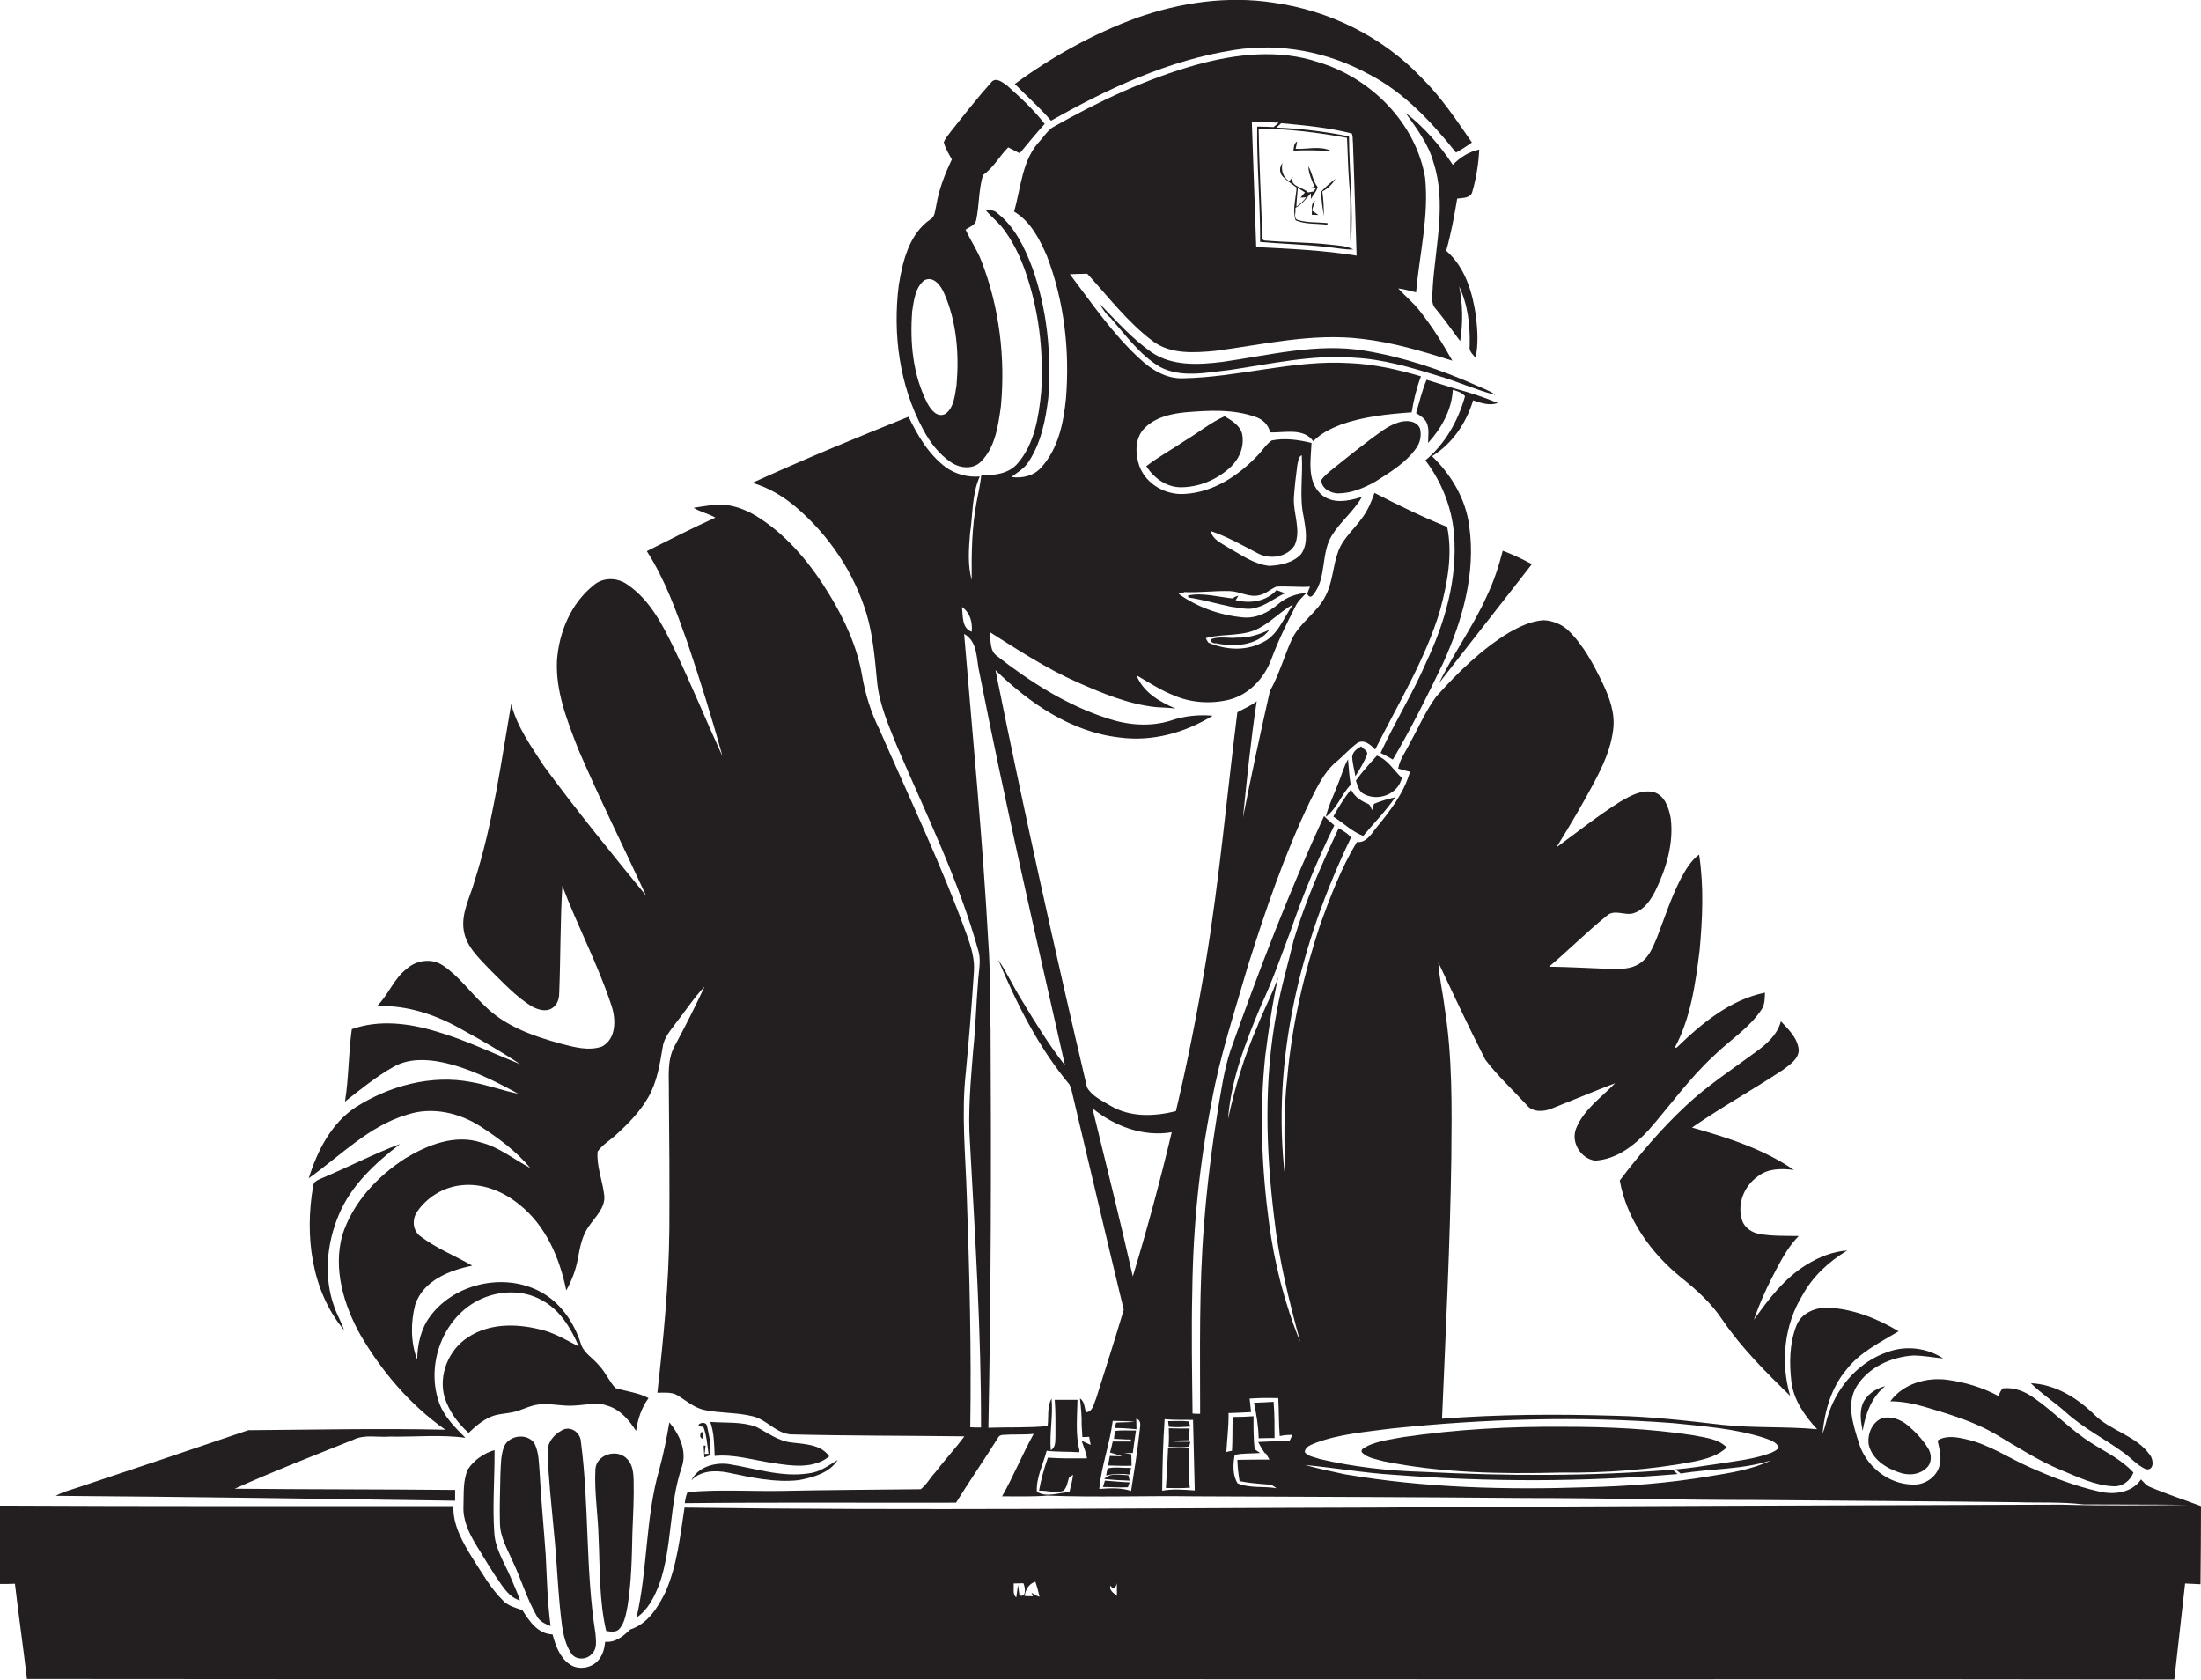 <?xml version="1.0" encoding="utf-8"?>
<!-- Generator: Adobe Illustrator 19.2.0, SVG Export Plug-In . SVG Version: 6.00 Build 0)  -->
<svg version="1.1" id="Layer_1" xmlns="http://www.w3.org/2000/svg" xmlns:xlink="http://www.w3.org/1999/xlink" x="0px" y="0px"
	 viewBox="0 0 899 686" style="enable-background:new 0 0 899 686;" xml:space="preserve">
<style type="text/css">
	.st0{fill:#231F20;}
</style>
<g>
	<path class="st0" d="M429.3,49.3c23.3-13.2,48.2-24.8,74.9-28.9c18.7-3,38.3,0.8,54.9,9.9c14.4,7.4,25.6,19.5,35.6,32
		c2.2-1.2,4.4-2.6,6.5-4.1c-6.3-9.2-12.6-18.6-20.6-26.5C564.7,15,543,4.3,520.2,1.1c-18.8-2.9-38.1-0.1-55.9,6.2
		c-17.8,6.5-34.5,15.8-49.8,27C419.4,39.3,424.7,43.9,429.3,49.3z"/>
	<path class="st0" d="M899,615.1c-6.9-2.6-14-4.9-20.8-7.8c-1.6-0.6-2.6-2-3.7-3.1c-3.8,5.6-11.2,6.4-17.3,4.9
		c-9.7-2.2-19-5.8-28-9.8c-8.7-3.8-16.7-9.4-26.1-11.5c-3.9-0.9-8.2-1.7-11.7,0.5c0.7,3.2,1.7,6.5,0.9,9.8c-1,5-6.1,8.5-11,8.2
		c-10.1-0.1-19.3-7.6-22.1-17.2c-2.3-7.3-5.2-16-0.8-23c4.9-7.8,14.1-11.9,23-12.5c4.1,0,8.2,0.8,12.3,1.2
		c-6.5-4.3-15.1-5.4-22.5-2.7c-11.5,3.8-20.3,13.6-24.2,24.9c-1,2.8-1.4,5.8-2.6,8.5c0.9-9.2,3.5-18.6,9.6-25.9
		c5.5-7.3,13.9-11.3,21.5-15.9c-8.5-5.1-18.2-9-28.2-9.6c-5.4-0.4-11.6,2-13.6,7.4c-2.8,7.2-2.9,15.2-2,22.8
		c0.9,7.5,5.5,14,10.5,19.4c-12.9-1.2-25.9-0.4-38.7-1.8c-14.7-1.7-29.3-3.4-44.1-3.7c-23.5-0.7-47-0.6-70.4,1.2
		c1.5-35.5,3.3-71,3.8-106.5c0.2-20.6,0.5-41.4-2.8-61.8c-0.7-6-2.2-12-2.5-18c6.3,13.3,12.5,26.6,19.2,39.7
		c5,6.6,11.2,12.3,16.8,18.4c2.5,3.2,7,2.9,10.4,1.5c8.6-3.4,17.1-7,25.8-10.3c-5.6,5.8-12.8,10.7-15.9,18.4
		c-2.3,5.6,1.8,12.4,7.7,13.2c8.9-0.5,16.2-6.3,22-12.6c8.8-10.1,16.7-21.2,26.6-30.3c6.4-6.3,14.4-11.2,19.4-18.8
		c1.4-2,1.3-4.6,1.4-6.9c-14.2,2.9-25.8,12.5-36,22.4c-0.2,0-0.7,0.2-0.9,0.2c6.6-12.2,8.5-26.2,10.2-39.8c1.2-13,1.8-26.2-0.2-39.2
		c-3.5,2.6-5.6,6.4-7.6,10.1c-4,7.8-6.6,16.1-9.8,24.3c-1.6,3.8-3.3,7.8-6.9,10.1c-3.6,2.4-8.1,2.3-12.2,2.2
		c-8.3-0.3-16.5-0.8-24.8-0.9c8-6.7,15.4-14.2,23.6-20.8c3.2-2.9,7.5,0.2,11.1-1.1c4.2-1.4,6.8-5.3,8.7-9c4.5-9.2,7.6-19.5,6.3-29.8
		c-0.8-4.2-2.4-9.3-7-10.6c-4.9-1.1-9.5,1.5-13.6,3.9c-9.1,5.7-17.5,12.4-26.1,18.7c5.4-8.7,10.6-17.5,15.4-26.5
		c3.6-6.8,6.9-13.9,7.8-21.6c0.9-6.6-1.5-13.1-4.3-19c-3.7-7.6-7.7-15.3-13.8-21.3c-2.7-2.7-6.5-4.2-10.3-4.4
		c-5,0.3-9.6,2.5-13.9,4.9c-11.4,6.9-21,16.3-29.9,26.2c-4.4,5.9-7.3,12.8-10.9,19.2c-1.6,3.4-4.1,6.5-4.7,10.3
		c1.6,0.5,3.2,0.9,4.8,1.3c-2.5,8.9-8.3,16.2-14.1,23.3c-1.9,2.5-4,5.8-7.6,5.4c-6.4,10.6-10.8,22.2-15,33.8
		c-6.7,20.2-11.5,41-13.4,62.2c-1.6,13.6-1.2,27.4-0.9,41.1c-5.7-47.7,6.2-96,26.9-138.9c-1.2-1.8-3.3-2.7-5-3.9
		c-7,14.9-13.7,30-18.4,45.8c-2.3,9.7-5.2,19.3-6.9,29.1c-5.3,27.6-4.5,56-1.1,83.9c1.9,17.3,6.1,34.3,10.7,51.1
		c-6.4-15.6-10.6-32.2-12.8-48.9c-3-22.5-3.9-45.4-1.5-68c1.4-10.8,2.9-21.6,5.3-32.2c-2.4,7-6,13.5-8.6,20.3
		c-5.3,12.1-9.1,24.8-11.9,37.7c1.2-16.1,7.2-31.4,13.4-46.2c4.7-10,8.3-20.5,12.2-30.8c5-14.6,11-29,17.8-42.9
		c-1.4-1.3-2.9-2.5-4.2-3.8c-14.4,31.2-26.7,63.3-38.2,95.7c-2.6,7.8-3.7,15.9-5.1,23.9c-2.5,15.6-4.5,31.3-5.7,47.1
		c-2.1,25.8-1.6,51.6-1.6,77.4c-0.8,0-2.4,0-3.1-0.1c-0.2-16.8-0.5-33.5-0.1-50.3c0.3-25.8,2.9-51.7,7.9-77
		c3.4-18.9,9.5-37.1,14.8-55.5c7.2-22.8,14.9-45.4,25.2-66.9c2.9-5.8,5.7-12,10.7-16.3c3.1-2.5,5.7-5.6,9-8c2.8-1.4,5.3,1,7.1,2.8
		c9.4-18.8,20.6-36.9,26.6-57.2c2.9-10.9,5.1-22.5,2.8-33.7c-10.2-4.1-20-8.9-29.7-13.9c-1.2,3.5-2.6,6.9-4.8,9.9
		c-3.2,4.7-8,8.5-10,14c-2.2,5.9-2.2,12.4-5.1,18c-3.3,6.9-10.5,10.9-13.8,17.8c-3.2,7-5.2,14.5-9,21.2c-3.9,17.2-7.6,34.4-11,51.7
		c1.6-15.8,3.2-31.7,5.6-47.5c-2.4,1.9-5.2,3-7.9,4.5c-4.3,34-7.3,68.1-12.9,102c-3.4,20.4-7.4,40.7-12.2,60.9
		c-8.8,2.2-18.6,2.6-26.7-2.2c-3.4-2.1-7.5-3.8-9.6-7.5c-13.3-56.6-25.9-113.4-37.4-170.4c13.9,13.5,31,25.3,50.7,27.5
		c13.2,1.8,26.7-1.9,38-8.9c-5.8-0.5-11.6,0.1-17.1,2c-8.3,2.6-17.3,1.9-25.5-0.8c-16.7-5.3-31.8-14.9-45.5-25.6
		c-3.1-2.2-2.4-6.5-3-9.8c11.7,7.4,23.3,15,36,20.6c10.2,4.5,20.7,8.9,31.9,10.1c2.7,0.2,5.4,0.2,8.1,0.6c-6.6-2.8-13.2-6.6-16-13.6
		c4.9,2.8,9.7,6,15,8.1c7.2,3.2,15.5,3.7,23.1,1.8c7.8-2.1,13.9-8.5,16.8-16c2.8-7.6,6.3-14.8,10-22c1-2.2,2.9-3.9,4.6-5.6
		c0.8,1.8,1.7,2.1,2.7,0.8c5.6-6.9,3-16.8,7.6-24.2c3.5-5.7,9-9.9,12.3-15.8c-5.4,1.8-12.4,3.2-17-1.3c-5.5-5.4-3.9-13.8-3.6-20.7
		c-5.3-1.3-10.9-2.1-16.3-1c-2.3,1.6-3.8,4.2-5.8,6.2c-7.7,8.1-17.9,14.9-29.4,15.6c-7.8,0.7-16-3.8-18.8-11.3
		c-1.7-4.8-1.9-10.8,1.5-14.9c4.3-4.9,11-6.5,17.2-7.1c9.5-0.8,19.3-1.4,28.5,1.8c3,0.9,5.5,3.2,6.2,6.4c5.8,0.2,13.6-2,17.6,3.6
		c3.1-3.2,7.2-5.2,11.3-6.8c9.3-3.3,19.2-4.3,28.9-5c0.8-5,2-9.9,3.8-14.7c-9.5-2.8-19.3-5-29.2-5.4c-22.9-1.4-45.1,5.8-67.9,6.2
		c-6.9,0.3-13-3.5-17.8-8c-11-10.1-19.5-22.6-28.5-34.5c2.4-0.1,4.8-0.2,7.1-0.2c8.6,9.4,16.4,19.7,26.6,27.4
		c7.3,5.6,17,4.9,25.7,4.1c19.8-2.6,39.8-7.4,59.9-4.9c12.6,1.4,24.8,5.1,36.9,8.9c-3.9-7-8.2-13.9-13.2-20.2
		c-2.6-3.4-6-6.1-8.9-9.3c2.5,0.3,4.9,1,7.3,1.6c1.4-15.6,5.3-31.1,3.7-46.8c-3.8-22.4-22.2-40.8-43.6-47.2
		c-16.1-5.4-33.6-3.4-49.6,1c-20.8,5.8-40.4,15.1-59.1,25.7c-1.9,1.4-3.3,3.4-4.8,5.2c-7.6,7.8-7.9,19.2-10.8,29.1
		c6.7,4,10.4,11.2,13.4,18.1c7.1,18.5,9.4,38.6,7.8,58.3c-1,9.9-3.1,20.3-10,28c-3,3.5-7.8,4.7-12.3,4c2.5-1.9,5.4-3.5,7.1-6.3
		c5.1-7.8,6.9-17.1,8-26.2c1.3-17.8-0.5-36-6.5-52.8c-3.1-8.3-7.2-16.9-14.4-22.5c-1.3-1.3-3.2-1.2-4.8-1.3c2.4,2.9,5.5,5.2,7.7,8.3
		c4.8,6.5,7.9,14,10.2,21.8c4.3,14.2,5.8,29.3,4.9,44.1c-1,10.2-2.7,21.3-9.6,29.3c-3.7,4.4-9.6,4.9-14.9,5
		c-0.4,3.6-1.2,7.2-1.9,10.8c-2,10.5-2.1,21.2-2,31.9c-1.7-6.1-1.2-12.6-0.7-18.9c1.2-7.8,0.7-16.1,4-23.4
		c-4.9,0.4-9.8-0.9-13.8-3.7c-7-5.2-11.6-13-15.3-20.7c-21.4,8.6-42.8,17.4-63.8,27c6.6,1.9,12.6,5.5,17.8,9.9
		c13.5,11.5,23.8,26.8,28.9,43.8c2.6,8.8,3.3,17.9,4.2,27c0.8,9.5,4.7,18.2,8.2,26.9c11.9,27.8,25.4,55,33.4,84.2
		c0.9,3.9-0.1,7.9-0.3,11.9c-0.8,9.3-1,18.7-2,28c-1,12.6-2.2,25.3-1.3,38c2.1,38.7,4.6,77.4,4.5,116.1c-1.5,0-2.9,0-4.4-0.1
		c0.5-31.3-0.3-62.7-1.4-94c-0.5-17-2.3-34.1-0.4-51c1.3-13.6,2.4-27.3,3.3-41c0.4-5.1-1.1-10-2.8-14.8
		c-10.4-28.7-23.6-56.3-35.8-84.2c-3.5-7-5.8-14.5-7.1-22.1c-2-11.6-7-22.5-13.1-32.6c-7.4-12.2-16.6-23.7-28.6-31.5
		c-4.5-3-9.7-5.2-15.1-5.6c-4-0.1-8,0.7-12,1.3c2.8,1.7,6.1,2.4,8.9,4c-9.5,4.3-18.7,9-28,13.7c7.4,11.5,12,24.4,16.5,37.1
		c5.2,15.4,10.1,31,14.4,46.7c-6.7-14.6-12.8-29.6-19.8-44.1c-4.7-9.7-9.9-19.9-19.1-26.1c-4.1-2.9-9.9-3-13.7,0.3
		c-9.3,7.4-14.2,19.2-15,30.8c-0.6,12.6,4.2,24.6,8.7,36.2c8.7,20.2,18.5,39.9,27.7,59.8c-14.2-17.4-28.4-34.8-41.7-52.9
		c-5.2-8-11-16-13.4-25.4c-4.2,24.2-7.4,48.6-14.9,72.1c-1.8,6.7-5.6,13.2-4.5,20.3c1,6.7,6.3,11.4,10.7,16.1
		c5.4,5.3,10.6,11,17.1,15c2.4,1.3,5.6,2.4,8.2,0.8c2.1-1.2,3-3.7,3-6c0.6-14.7,0.4-29.4,1.3-44c6.2,16.5,14.6,32.2,20.1,49
		c1.8,5.5,2,13.4-3.9,16.6c-5.4,1.9-11.2,0.3-16.6-1.1c-11.4-3.1-23.2-7.2-31.6-15.8c-5.7-5.3-10.3-11.9-16.8-16.2
		c-4.5-3.1-10.8-2.2-14.7,1.3c-5.3,4-7.5,10.6-12.2,15.3c12.5-0.5,24.6,3.7,35.3,9.9c7.9,4.3,15.7,8.9,23.2,13.8
		c-11.4-4.5-22.4-9.9-34.1-13.3c-11.2-3.4-23.4-5-34.7-1c-1.4,9.8-1.2,19.8-2.8,29.6c6.5-5.1,13-10.4,20.2-14.4
		c5.9-3.2,12.9-3,19.3-1.7c11.1,2.3,21.4,7.5,31.3,12.9c-6.5-1.3-12.8-3.7-19.3-4.8c-16.2-3.1-33.2,1.5-47,10.2
		c-10.1,6.6-15.8,17.9-19.3,29.1c13-9.2,24.6-21.4,40.3-26c10-3.3,21.1-0.8,29.8,4.8c7.4,4.8,14.7,10.2,20.4,17
		c-6.7-3.5-12.7-8.5-20.1-10.4c-10.7-3.5-21.9,1-31,6.5c-11.5,7.4-21.5,18.2-25.7,31.4c-3.8,13.8,0.6,28.4,7.3,40.5
		c8.8,15.1,20.4,28.8,34.8,38.9c-26.8-0.6-53.7,0-80.5,0.2C78.1,592,55,599.8,31.8,607.5c-3,1-6.2,1.8-9,3.4
		c54.4,0.4,108.7,1.2,163.1,2c0-1.5,0-3,0-4.4c-30-0.3-60-0.2-90-0.5c15.9-7.2,32.2-13.5,48.4-20c4.6-2.3,9.9-0.9,14.9-1.3
		c10.3,0.2,20.7-0.9,30.9,0.5c-4.2-4.2-8.6-8.5-10.7-14.2c-5.3-14.8,0.7-33,14.4-41.1c8.2-4.8,19.1-5.7,27.5-0.9
		c7.4,3.9,11.9,11.4,15.1,18.9c-5.3-2.7-10.5-5.9-16.4-7.1c-9.6-2.3-20.4-2.3-28.9,3.4c-7.9,5.1-12.1,15.4-9.5,24.5
		c1.8,5.6,5.4,10.6,9.8,14.5c2.7-2.6,5.6-5.1,9.1-6.6c2.8-1.2,5.8-1.2,8.7-1.8c3.7-0.7,7.1-2.8,10.8-3.2c5-0.6,10.1,0.9,15.1,0.4
		c4.3-0.2,8.8-1.5,13,0.1c5.2,1.5,8.9,5.9,11.7,10.3c0.7-4.8,2.2-9.5,5.1-13.4c-4.2-2.3-9-2.7-13.5-4.1c-2.6-2.7-4-6.4-6.6-9.1
		c-2.5-3.2-6.7-5.3-7.7-9.5c-2.6-7.8-7.4-15.1-14.4-19.6c-14.9-9.5-36.7-5.2-47.1,9c-3.7,5-5.1,11.4-5.2,17.6
		c-2.7-7.1-2.7-15.2-0.8-22.5c3.3-9.8,13.9-14,23.3-15.9c-7.1-4.1-14.8-7.1-21.3-12.1c-3.2-2.4-3.3-7.1-1.1-10.1
		c4-5.8,10.6-9.8,17.6-10.6c8.8-1.1,17.4,2.4,24.1,7.9c10.8,8.6,16.4,21.8,19.1,35c2.2-4,3.9-8.3,4.7-12.8c0.9-4.7,1.7-9.6,4.6-13.5
		c2.6-3.8,6.8-7.5,6.2-12.6c-0.7-6-3.2-11.8-2.7-17.8c2-2.9,5.3-4.7,7.8-7.1c4.9-4.5,9.6-9.3,12.9-15.1c3.6-6.2,4.7-13.5,5.9-20.5
		c0.5-4,3.4-7,5.6-10.1c3.8-4.8,7.2-10.1,11.5-14.6c-3.9,8.3-8,16.5-12.4,24.6c-3,5.7-2.1,12.3-2.2,18.5c0.2,18.7,0.3,37.3,0.2,56
		c-0.2,22.3-2.4,44.6-4.9,66.8c2.8,0,5.8-0.4,8.3,1.1c3.6,2.2,6.9,5.2,11.2,6c6.4,1.3,13,0.9,19.4,2.5c5.7,1.3,9.5,6.9,15.5,7.4
		c23.7,0.6,47.3,0.5,71,0.8c-3.7,5-8,9.6-11.8,14.6c-2.1,2.2-3.6,5.1-6,7c-19,0.2-38.1,0.3-57.2,0.7c-12.7,0.2-25.4-0.7-38.1,0.5
		c-0.6,1.4-0.9,3-1.1,4.5c36.9-0.4,73.9-0.1,110.8-0.2c5.5-8.9,11.5-17.5,17-26.3c0.5-1,1.2-1.4,2.3-1.4c4.1-0.3,8.2,0,12.4-0.4
		c-4.6,8.3-8.2,17.2-12.9,25.5c6.2,0,12.4,0.2,18.5-0.3c20,0.8,40,0,60,0.3c45,0.2,90,0.3,135.1,0.7c31.7,0,63.3,0.8,95,0.8
		c35.4,0.3,70.7,0.5,106.1,0.9c9,0.3,18-0.2,26.9,0.9c14.3,0.1,28.6,0,43,0.2c-17.3,0.2-34.7,0.4-52-0.1
		c-93.7,0.3-187.3,0.6-281,1.2c-93.8,0.2-187.5,1.3-281.3,0c-1.8,11.6-3,23.5-7.7,34.3c-3.1,6.4-7.3,13.2-14.5,15.5
		c-2.8,2.7-6,5.4-10.2,5c-0.3,2.6-0.9,5.2-2.6,7.3c-2.8,3.6-8.6,4.5-12.2,1.7c-3.9-2.8-5.5-7.6-6.7-12c-6-0.2-9.5-5.4-12.3-9.9
		c-2.8-1-5.9-1.7-8-4c-5-4.9-8.4-11.1-12.2-16.9c-4-6.5-8.3-13.6-8-21.6c-61.8,0-123.6,0.1-185.5-0.2c-0.1,10.7,0.1,21.3,0,32
		c2.1,0,4.2,0,6.4-0.1c1.5,13,3.4,25.9,4.9,38.9c175,0.2,350,0,525.1,0.1c117.3,0.1,234.6-0.1,352,0.1c1.4-13.1,3-26.1,4.4-39.2
		c2.1,0.1,4.2,0.2,6.3,0.3C898.9,636.4,899,625.7,899,615.1z M515.2,262.6c-6.8,3.4-14.9,2.8-21.7-0.2c-0.4-0.6-0.7-1.2-1-1.8
		c7.5-2.1,15.9-0.3,22.7-4.6c4.6-2.6,8.3-6.6,12.9-9.1C524.2,252.4,521.9,259.8,515.2,262.6z M513.6,225.9
		c4.8,2.7,12.1,1.8,15.2-3.2c2.8-6.3-0.7-13-0.3-19.6c0.3-4.4,0.8-8.8,1.4-13.2c0.4-1.4,0.3-3.3,1.8-4c0.6,8.4-1.1,16.9,0.8,25.3
		c0.8,4.9,2,10.6-1,15c-3.2,3.6-8.4,4.7-13.1,4.9c-6.4-0.7-11.7-4.7-17.1-7.7c-2.6-1.7-6.1-3.1-6.7-6.5
		C501.1,219.1,507.3,222.6,513.6,225.9z M483.2,242.1l0.5-0.3c6.2,0.3,12.4-0.6,18.6-0.4c4.1,0.1,7.9,2.7,12,1.7
		c2.6-0.5,4.6-2.5,7-3.5c4.6-0.3,9.2,0.3,13.8,0c-0.3,0.6-0.8,1.8-1,2.5c-4.4,0.3-8.7,1.7-12,4.6c-4.1,3.5-9.3,6.1-14.8,5.4
		c-9.2-0.9-18.4-4.2-25.9-9.6C481.8,242.4,482.8,242.2,483.2,242.1z M522.3,50.1c-0.7,0.6-1.4,1.2-2.1,1.8c-2.2-0.1-4.5-0.2-6.7-0.2
		c-0.2,15.7,1.3,31.4,1.2,47.1c8.8,0.8,17.7,1,26.5,2c3.9,0.3,7.7,1.2,11.6,1.1c-2.9-1.6-6.3-1.6-9.5-2c-9-1-18-0.9-27-1.7l-0.7-0.5
		c-0.4-15.1-1.3-30.1-1.5-45.2c12.1,0.1,24.2,1.6,36.1,3.8c0.3,6.3,0.4,12.5,0.9,18.8c0.9,8.4,0,16.8,0.6,25.2
		c1.2-14.8-0.6-29.7-0.7-44.6c-9.8-2-19.7-3.2-29.7-3.6c0.7-0.6,1.4-1.2,2-1.8c9.7,0.9,19.4,1.8,28.8,4.2c0.6,1.1,0.3,2.4,0.5,3.6
		c0.6,15.5,1,30.9,1.5,46.3c-13.6-2.2-27.3-2.8-41-3.5c-0.6-17.1-1.2-34.2-1.8-51.3C515,49.8,518.6,50,522.3,50.1z M478.6,462.4
		c-4.7,19.8-10,39.4-15.9,58.9c-5.2-23-10.9-45.8-16.5-68.7C455.1,459.9,466.9,464.4,478.6,462.4z M396.9,258
		c-4.2-1.5-3.5-6.5-4-10.1C396.2,250.1,397.3,254.2,396.9,258z M443.5,576.8c-0.5-2-0.5-4.4-2.4-5.7c0.4,3.6,0.8,7.2,0.7,10.8
		c0.1,1.7,0.2,3.3,0.3,5c0.7,0,2.1-0.1,2.8-0.1c0.1,0.8,0.4,2.4,0.6,3.3c-0.9-0.4-2.8-1.3-3.7-1.7c0.6,1.7,1.2,3.4,1.8,5.2
		c0.1,0.5,0.3,1.5,0.4,2c-5.3,0-10.7,0.1-16-0.3c-1.5,4.4-2.8,8.9-3.6,13.5c3.3-0.2,6.6,1.2,9.8,0.1c1.7-1.3,1.8-3.7,2.5-5.6
		c0.4-0.2,1.2-0.7,1.6-1c-0.3,2.4-0.9,4.8-1.5,7.1c-4.3,0.1-9.4,2.4-13.3-0.2c-0.3-5.8,2.6-11.2,4-16.7c4.4,0.5,8.9,0.3,13.3,0.6
		l0.1-0.8c-1.7-6.7-0.9-13.8-0.8-20.6c-3.1,0-6.2,0-9.3,0c0.4,4.8,0.3,9.6,0.3,14.4c-0.1,2.2,0.3,4.8-1.9,6.2c-0.6-7,1-14,0.3-21.1
		c-1.9,3.4-1.1,7.5-1.6,11.2c-8,0.8-16.1,0.4-24.2,0.7c1.1-54.3,1.2-108.6,0.9-163c-0.5-11.6,0-23.3-0.9-34.9
		c-2.3-42.2-6.4-84.2-9.9-126.3c5.8,3.2,4.9,10.6,6.3,16.1c10.6,53.6,22.8,106.8,34.9,160.1c-6.6-8.4-12.2-17.6-17.7-26.7
		c-3.4-5.4-6-11.2-9.6-16.5c7.6,18.1,16.5,35.9,29.1,51c0.1,0.3,0.4,0.9,0.6,1.2c7.2,30.3,14.3,60.6,21.6,90.8
		c-3.6,12.1-7.5,24.2-11.3,36.3C446.7,573.4,446.4,576.6,443.5,576.8z M465.5,584.3c-0.9,8.2-2.2,16.4-3.5,24.6
		c-4.2-1.4-8.7-1.1-13-0.8c0.9-9.5,4.3-18.4,5.5-27.8c3,0.1,5.9,0,8.9,0.4c-2.5,0.2-5,0.1-7.5,0.3c-0.2,0.5-0.5,1.7-0.6,2.2
		c3,0,5.9,0.2,8.9,0.5c0-1.1-0.1-3.2-0.1-4.3C466.5,580.2,465.6,582.5,465.5,584.3z M474.7,608.8c0.1-9.7,0.3-19.5,1-29.2
		c3.8,0.4,7.7,0.2,11.6,0.3c0.3,9.6,0.4,19.2,0.7,28.8C483.6,608.4,479.1,608,474.7,608.8z M526.7,588.5c-4.3,0-8.5,0.2-12.8,0.4
		c0.8,1.6,1.7,3.1,2.7,4.6h0.4c0.5,0.9,1,1.7,1.5,2.6c-4.4,0-8.7,0-13.1,0.1c0.1,2.9,0.4,5.8,0.9,8.7c4,0.8,8,1.1,12,1.4
		c1.2,0,2.1,0.8,3.1,1.5c-5.2-0.9-10.9,0.1-15.9-2c-2.1-3.3-1.9-7.8-1.2-11.6c3.4-0.8,7-0.5,10.4-0.8c-0.6-0.4-1.7-1.2-2.2-1.5
		c-0.6-4.5-0.5-9-0.5-13.5c-2.8,0.2-5.6,0.3-8.5,0.3c-0.2,4.6,0,9.2-0.3,13.8c-0.6,0.1-1.7,0.3-2.3,0.5c0.3-5.3,1-10.6,0.9-15.9
		c3.1-0.1,6.1-0.2,9.2-0.4c-0.2-1.9-0.4-3.7-0.6-5.5c3.9-0.3,7.8-0.3,11.7-0.2c0.3,5.1,0.2,10.3,0.6,15.5c1.7-0.4,3.4-0.5,5.2-0.5
		C527.5,586.8,527.1,587.6,526.7,588.5z M723.5,593.3c-7.1,2.7-14.8,3.4-22.2,4.6c-5.7,0.8-11.3,1.8-17,2.2c0.7,0.5,1.5,1.1,2.2,1.7
		c12.3-2.1,25-1.5,36.9-5.4c-7.8,3.8-16.5,5.1-25.1,6.5c-16.5,2.8-33.3,4.1-50,4.5c-33,1.1-66.3,0.3-99-5.3
		c-5.5-1.2-10.9-2.3-16.3-3.8c12.1,1.1,24.2,3.3,36.3,4c38.5,3,77.3,3,115.9-0.3c-0.7-0.6-1.4-1.2-2-1.8c-33.9,2.8-68,2.6-102,0.9
		c-14.1-0.4-28.3-2-42-5.2c-2.1-0.8-4.9-1-6.3-2.9c0.3-2.3,2.6-2.9,4.4-3.7c9.9-3.7,20.6-4.5,31.1-5.9c38.2-4,76.7-5.1,115-2.2
		c12.5,1.3,25.3,2.2,37.4,6.1c2.1,0.8,4.7,1.5,5.7,3.7C726,592.3,724.6,592.7,723.5,593.3z M416.4,651.5c-0.2-1-0.4-3.1-0.6-4.2
		c-0.3,1.7-0.4,3.4-0.7,5.1c-1.7-1.4-0.8-3.8-1.1-5.7c1.3,0,2.6-0.1,4-0.1C418.8,648.2,419.3,652.8,416.4,651.5z M421.9,651.9
		c-0.8,0-2.5,0-3.4-0.1c0.4-2.6,1.7-5,4.4-5.8c0.7,2,1.2,4,1.7,6.1c-1.2-0.3-2.3-0.9-3.3-1.7L421.9,651.9z M453.5,647.6
		c0.3,0.3,0.7,0.8,1,1.1c0.9-0.2,1.5-0.9,1.7-2.1c0,1.7,0,3.5,0,5.2C455,650.6,453,649.7,453.5,647.6z"/>
	<path class="st0" d="M388.6,188.9c3.6,2.4,8.9,2.9,12.1-0.4c5.8-5.8,7-14.6,8.1-22.4c1.9-20-0.6-40.6-7.9-59.4
		c-1.7-4.5-4.5-8.5-6.5-12.9c1.5-1.1,3.8-1.7,4.3-3.8c1.3-6.1,1-12.5,2.8-18.5c4.3-3,6.7-7.7,10.3-11.3c1.6,0.8,3.1,1.6,4.7,2.4
		c3.3-4,6.7-8.1,10.2-12c-4.5-5.8-9.9-10.8-15.3-15.6c-1.8-1.3-4.6-3.7-6.5-1.4c-5.8,6.5-11.2,13.4-16.6,20.2
		c-1,1.4-2.2,2.7-2.8,4.3c0.6,2.5,2,4.7,3.3,7c-2.9,6-5.3,12.3-6.4,18.9c-0.5,1.9-0.4,4.5-2.4,5.6c-8.7,6-11.3,17.1-12.9,26.9
		c-2.5,20,0.3,41,9.9,58.8C379.8,180.6,383.6,185.6,388.6,188.9z M372.6,127c0.7-4.4,1.2-9.5,4.9-12.5c3.8-2,6.8,2.2,8.1,5.2
		c5.2,11.7,6.2,25,5.1,37.6c-0.7,4.1-1,9.1-4.5,11.7c-3.4,1.8-6-1.7-7.4-4.3C372.8,153.1,371.6,139.7,372.6,127z"/>
	<path class="st0" d="M601.4,78.2c1.6-5.5,2.5-11.3,2.8-17.1c-4.2,0.8-7.8,3.2-10.8,6.2c-5.3-8-11.7-15.4-19.3-21.2
		c4.5,6.3,9.3,12.6,11.4,20.2c5.4,16.6,0.8,34-0.3,50.9c0,3-1.1,6.6,1.3,9c3.5,4.2,6.6,8.7,9.9,13.1c1.2-7.4,1.1-15-0.4-22.3
		c3.6,7.5,4.5,16,4.3,24.3c-0.4,2,1.2,3.4,2.4,4.8c1.2-5.5,0.8-11.2,0.2-16.7c-1.4-9.9-4.4-20.2-12.2-27c2-7,3.3-14.1,4.5-21.3
		C597.4,80.8,600.8,81,601.4,78.2z"/>
	<path class="st0" d="M557.3,143.2c-19.4-3.2-38.8,1.9-58,4.6c-9.7,1.2-20.5,1.8-28.9-3.9c-7.9-5.5-14.4-12.8-21.1-19.7
		c0.8,1.7,2,3.2,3.2,4.7c0.3,0.2,0.8,0.6,1.1,0.9c6.2,7.1,11.9,15.1,20.1,20c8.8,4.7,19.2,2.3,28.6,1.3c16.9-2.5,33.8-6.4,51-5
		c11.6,0.6,22.8,3.9,33.8,7.3c8,2.3,15.6,5.8,23.7,7.9c-2.3-1.8-5.2-2.7-7.8-3.9C588.4,150.9,573.1,145.8,557.3,143.2z"/>
	<path class="st0" d="M582.7,155.1c-1.9,4.4-2.9,9-4.3,13.6c1.6,1,3.5,2.1,4.3,3.9c1.2,2.6,0.6,5.5,0.6,8.3
		c5.4-5.9,9.7-13.5,10.1-21.7c1.8,0.5,3.7,1.1,5,2.6c-2.8,10-8.1,19.5-16.2,26.2c6.6,8.7,10.8,19.2,11.7,30.1
		c1.5,18.4-3.8,36.5-11.6,52.9c-5.4,12.5-12.7,24.1-18.4,36.5c1.7,0.8,3.4,1.8,5,2.7c7.5-12.7,14.1-26,20.5-39.3
		c7.9-17.4,13.5-36.8,10.7-56.1c-1.4-11-7.3-20.9-15.2-28.5c8.3-5.1,14-13.5,16.8-22.8c3.2,1.1,6.7,2.3,10.1,1.1
		c-5.7-2.4-11.5-4.3-17.5-5.9C590.5,157.5,586.6,156.3,582.7,155.1z"/>
	<path class="st0" d="M500.2,170c-5.8,2.6-10.7,6.7-16.1,9.9c-5.3,3.6-10.9,6.6-15.9,10.5c3.1,4.8,8.2,8.6,14.1,8.6
		c7.6,0,15-3.2,20.5-8.4c3.6-3.5,5.6-8.6,4.5-13.6C506.3,173.6,503,171.7,500.2,170z"/>
	<path class="st0" d="M570.7,172.7c-2.1,0.7-4,1.8-5.8,3c-7.4,5.2-14.4,10.9-21.5,16.6c-1.3,1.1-2.7,2.3-3.7,3.7
		c-0.1,3.4,3.7,5.4,6.7,5.5c5.5,0,10.8-2.2,15.5-4.9c6-3.8,12.3-7.6,16.5-13.5c1.7-2.3,2.3-5.3,1.6-8.1
		C578.5,171.5,573.8,171.5,570.7,172.7z"/>
	<path class="st0" d="M587.3,280c0.3-0.4,0.7-1.3,1-1.7c12.4-16,25-31.9,37.4-47.9c-3.9-2.1-7.8-3.9-11.9-5.5
		c-1.6,6.3-3.6,12.4-6.4,18.3C601.7,256,593.3,267.3,587.3,280z"/>
	<path class="st0" d="M513.3,248.1c4.2-1.1,7.6-4.1,11.6-5.8c-1.2-0.4-2.3-0.9-3.5-1.3c-4.2,4.7-10.9,5.6-16.7,4.1
		c0.4-0.6,0.8-1.2,1.1-1.8c-0.9,0.2-1.6,0.5-2.3,1.1c-6-0.6-12.4-2.5-18.3-1.2c0,0.2,0.2,0.6,0.2,0.8c5.9,0.9,11.7,2.6,17.5,3.8
		C506.5,248.2,510,249.3,513.3,248.1z"/>
	<path class="st0" d="M495.1,260.9c-1.8,0.6,0.6,2.2,1.5,1.8c7.4,1.6,16.9,1.1,21.9-5.5c-4.1,1.9-8.6,3.4-13.2,3.2
		C501.9,260.8,498.4,259.8,495.1,260.9z"/>
	<path class="st0" d="M556,304.8c-1.7,0.9-3.5,2.2-3.7,4.3c0.1,2.7,0.9,5.3,1.3,7.9c1.8-2.8,3.6-5.8,4.8-8.9
		C558.8,306.5,556.7,305.9,556,304.8z"/>
	<path class="st0" d="M572.6,317.7c-3.4-3.1-5.7-7.5-10.2-9.1c-3,3.3-6,6.6-8.6,10.2c0.7,2,1.2,4.5,3.3,5.5
		C563,327.4,571,324.4,572.6,317.7z"/>
	<path class="st0" d="M547,318.9c-1.8,4.9-4.2,9.6-5.5,14.7c4.6-3.3,6.3-9.1,10.2-13.1c-0.6-3.4-0.8-6.9-1.1-10.4
		C549,312.8,548.2,315.9,547,318.9z"/>
	<path class="st0" d="M569.9,325.6c-2.9,0.7-5.9,1.5-8.7,2.7c-0.2,0.7-0.6,2-0.8,2.6c-0.4-1.1-0.8-2.5-2.1-2.8
		c-2.7-1.2-5.2-2.9-6.5-5.7c-2.7,3.5-5.1,7.2-7.2,11.1c4.1,2.6,7.6,6.1,12.2,7.9C561.1,336.2,566,331.3,569.9,325.6z"/>
	<path class="st0" d="M688.7,451.5c-10,9.3-18.9,19.8-27.1,30.6c2.8,15.8,12.7,29.6,25,39.6c6.3,5,12.4,10.5,16.9,17.3
		c7.8,11.5,17.8,21.4,27.7,31.1c-4-13.6-2.5-28.9,5-41.1c4.2-7.7,10.8-13.8,18.3-18.3c-5.9,0.4-11.6,2.7-16.6,5.8
		c-9,5.5-15.5,14-21.5,22.5c2.5-7.4,5.9-14.6,9.6-21.5c2.4-4.5,5-9,8.7-12.7c-5.5-0.1-11,0.1-16.4-0.9c-2.8-0.6-5.5-2.4-6.6-5.1
		c-2.4-6.7,0.5-14.3,6.2-18.3c4.2-3.4,9.8-3.3,14.8-2.7c-12.5-8.6-27.1-13.2-41.6-17.3c12.1-8.4,25-15.5,37.2-23.6
		c2.6-2,6.2-4.2,6.4-7.9c-0.3-4.9-4.1-8.5-7.3-11.9c-1.5,5.8-6.3,9.7-10.9,13C707,437.1,697.2,443.5,688.7,451.5z"/>
	<path class="st0" d="M163.4,467.2c-10.9,4.1-21.3,9.5-32,14c-1.5,0.7-3.4,1.3-3.5,3.2c-3.5,20.1-0.8,42.7,12.6,58.8
		c-1-3.2-2.8-6.1-3.9-9.3c-4.5-12.2-3.2-26,1.8-37.8C143.4,484.1,153.2,475.1,163.4,467.2z"/>
	<path class="st0" d="M772.1,572.3c4.9,0,9.8,1,14.5,2.4c9.7,2.9,19.5,5.8,28.3,10.9c8.9,5.2,17.5,10.9,27,14.8
		c6.8,2.8,13.8,6.3,21.3,6.6c3.7,0.2,6.9-2.2,8.2-5.6c-4.8-5.3-11.3-8.3-17.2-12.1c-8.5-5.3-15.3-12.8-23.6-18.5
		c-3.6-2.6-8-4.3-12.5-3.8c-1,0.8-1.3,2.1-1.9,3.1c-6.5-3.5-13.6-5.6-20.9-6.6C786.9,562.4,777.3,565.1,772.1,572.3z"/>
	<path class="st0" d="M867.3,593.2c3.1,2.2,5.6,5.2,9.1,6.8c3.5,0.8,3.3-3.8,1.8-5.7c-5.5-8-16-9.8-22.7-16.5
		c-7.1-6.9-15.9-12.4-26-12.9c4.4,4.4,9.6,7.7,14.2,11.8C850.8,583.2,859.5,587.5,867.3,593.2z"/>
	<path class="st0" d="M770,566.1c-4,1-7.8,3.6-9.3,7.5c-1.2,3.5-0.6,7.2,0.1,10.8C761.9,577.6,764.4,570.6,770,566.1z"/>
	<path class="st0" d="M512.2,572.9c1,4.8,1.8,9.6,1.9,14.5c2.1-0.1,4.3-0.1,6.5-0.1c0-4.9,0-9.9-0.4-14.8
		C517.5,572.7,514.9,572.8,512.2,572.9z"/>
	<path class="st0" d="M775.3,601.2c3.8,1.5,8.4,1.3,11.5-1.6c2.3-2,2.3-5.5,0.8-8c-2.2-3.6-5.2-6.8-8.4-9.5c-2.9-2.4-7-4-10.7-2.8
		c-4,1.7-5.9,6.7-5.2,10.8C764.7,595.9,770.1,599.4,775.3,601.2z"/>
	<path class="st0" d="M287.3,582.7c1.3,3.5,1.6,7.3,2.1,11l-1.6,0.1c0.1-0.9,0.3-2.5,0.4-3.4h-0.8c0.1,1.6,0.2,3.2,0.3,4.8
		c0.5-0.2,1.5-0.6,2-0.8c1.1-4-0.1-8-0.9-11.9C288.3,579.3,282.3,582.6,287.3,582.7z"/>
	<path class="st0" d="M315.8,597.5c7.6,1.2,16.5,2.5,22.9-2.7c-3.4-5-10.1-5-15.5-5.7c-5.4-0.6-9.7-4-14.4-6.4
		c-6-2.2-12.5-1.5-18.7-2c1.6,4.4,1.6,9.2,1.8,13.9C300,593.8,307.9,596.4,315.8,597.5z"/>
	<path class="st0" d="M477.1,580.4l0.3,2.3c2.9,0.3,5.9,0.1,8.8-0.1l-0.7-2.1C482.8,580.2,479.9,580.4,477.1,580.4z"/>
	<path class="st0" d="M278.5,599.1c2.2-6.5-1-13.3-5.1-18.2c-1.1,6.5-2.4,12.9-4.1,19.2c-5.7,19.7-4.7,40.6-9.3,60.5
		c4.7-3.1,7.3-8.5,9.3-13.6C274.7,631.6,273.2,614.6,278.5,599.1z"/>
	<path class="st0" d="M639.3,582.7c-22.1-0.2-44.2,1-66.1,4.2c-4.9,0.9-10,1.5-14.6,3.6c-0.8,0.7-3.1,1.1-2.3,2.7
		c2.3,2.3,5.8,2.7,8.9,3.6c23.6,4.8,47.9,5.2,72,4.6c18.5,0.2,37.1-1.1,55.2-4.6c4.6-1,9.4-2.3,12.9-5.7c-3.8-3.7-9.2-4-14.1-5
		C674.1,583.5,656.7,582.7,639.3,582.7z"/>
	<path class="st0" d="M237.3,589c-0.1-3.9-4.3-7-7.9-4.8c-3.2,1.7-5.9,5-5.7,8.8c0.3,11.1,1.6,22,2.6,33.1
		c1.3,12.7,1.6,25.4,3.3,38.1c0.6,3.8,1.5,7.7,3.7,11c1.7,2.8,6.2,2.8,8.3,0.4c2.5-2.2,1.8-5.7,1.6-8.6
		C239.1,641.2,240.7,614.9,237.3,589z"/>
	<path class="st0" d="M478.1,588.6c2.5-0.3,5.1-0.4,7.6-0.4c0.1-1.6,0.1-3.2,0.2-4.8c-2.9,0-5.7,0-8.5-0.1c0.1,2.5,0.1,5-0.1,7.6
		c2.8,0.1,5.6,0.3,8.4-0.1l0.5-2C483.4,588.8,480.7,588.9,478.1,588.6z"/>
	<path class="st0" d="M455.4,584.4c-0.1,0.8-0.3,2.4-0.4,3.2c2.3,0.1,4.6,0.3,6.9,0.3c0,0.2,0.1,0.6,0.2,0.8c-2.5,0-5,0-7.6,0
		c-0.3,1.5-0.7,3-1.1,4.5c1.6,0.5,3.3,0.9,4.9,1.5c-1.7,0-3.4,0-5-0.1c-0.2,1-0.5,3-0.7,3.9c3.2,0.1,6.4,0.2,9.6,0.1
		c0-1.6-0.1-3.1-0.1-4.7c-1-0.2-2-0.3-3-0.5c0.9,0,2.7,0,3.6,0c0.4-3.1,0.8-6.1,1.3-9.2C461.1,584.3,458.3,584,455.4,584.4z"/>
	<path class="st0" d="M220.4,601.1c-0.3-3.8-0.3-7.7-1.9-11.2c-2.5-4.8-10.6-4-12.6,0.9c-1.4,3.6-1.3,7.5-1.5,11.2
		c-0.1,6.7-0.4,13.4-0.2,20.1c0.1,5.9,3.3,11.1,5.6,16.4c3.3,7.1,5.5,14.6,9.4,21.4c1.1,2.3,3.5,3.3,5.7,4.2
		c-1.3-9.7-1.5-19.4-2-29.1C222.1,623.7,221,612.4,220.4,601.1z"/>
	<path class="st0" d="M485.8,591.4c-2.9,0-5.8-0.1-8.7-0.1c-0.2,5.5-0.5,11-0.9,16.4c3.3,0.1,6.6,0.1,9.8-0.1
		C485.3,602.2,485.6,596.8,485.8,591.4z"/>
	<path class="st0" d="M191.1,600.1c-2.1,4.7-1.6,10-1.8,15c-0.3,5.8,2.3,11.1,5.2,15.9c3.4,5.5,6.7,11.2,10.5,16.5
		c1.9,2.6,4.1,5.3,7.4,6.1c-1.1-3.3-2.6-6.4-3.9-9.6c-2.5-5.8-6.2-11.4-6.6-17.9c-0.8-11.3,0.2-22.6,0.1-33.9
		C197.6,593.5,193.6,596.3,191.1,600.1z"/>
	<path class="st0" d="M247.6,666.1c1.9,0.3,4.3,0.7,5.6-1.1c2-2.5,2.5-5.9,3.1-8.9c1.6-9.9,1.8-20,2-30c0.3-7.3,0.7-14.6,0.5-21.9
		c-0.1-3.1-0.5-6.5-3-8.7c-4.1-3.9-12.2-1.4-12.6,4.5c-0.5,9.4,1.1,18.8,1.3,28.2C245.1,640.8,244.7,653.7,247.6,666.1z"/>
	<path class="st0" d="M282.4,604.6c3.8-4.1,9.8-4.2,14.9-3.2c9.5,2,19.2,4.2,28.9,3.1c5.9-1.1,12.6-2.9,16-8.3
		c-3.7,2.3-7.3,5-11.7,5.5c-11.2,1.8-22.2-2.1-33.1-3.8C291.8,597.2,284.9,599.2,282.4,604.6z"/>
	<path class="st0" d="M452.4,599.7c-0.2,0.7-0.5,2.1-0.6,2.9c3.1-0.8,6.3-0.8,9.5-0.4c0.2-0.7,0.5-2,0.7-2.7
		C458.7,599.6,455.5,599,452.4,599.7z"/>
	<path class="st0" d="M451,604c3.5,0.4,6.9,0.6,10.4,0.7l-0.5-2.2C457.6,602.4,453.6,601.3,451,604z"/>
	<path class="st0" d="M450.5,607.3c3.4,0,6.8,0.3,10.2,0.1l0.7-2c-3.4-0.1-6.8-0.5-10.1-0.7C451.1,605.4,450.7,606.7,450.5,607.3z"
		/>
	<path class="st0" d="M543.4,61.5c-4.4-2-9.5-0.5-14.2-0.7c0.2-0.8,0.5-2.3,0.6-3c-1.4,0.8-1.3,2.4-1.5,3.8
		C533.3,61.1,538.4,61.6,543.4,61.5z"/>
	<path class="st0" d="M529.1,84.9c2.7-1.4,4.4-3.8,6.3-6l0.1,2.4c0.2-0.4,0.6-1.1,0.8-1.5c0.9-1,1.5-2.2,1.9-3.4
		c-2-2.5-2.2-5.8-3.8-8.5c0.1,3,1.4,5.8,2.6,8.5h-1.6c0.5,0.1,1.6,0.3,2.2,0.3l-1.1,1.5c-0.6,0.1-1.7,0.3-2.2,0.4
		c-2-2.2-7.9-2.4-6.2-6.5c-0.4,0.5-1.1,1.5-1.5,1.9c-2.6-1.6-3.4-4.5-2.8-7.4c-1.2,1.5-1.3,3.7-0.1,5.2c1.7,1.9,3.9,3.3,5.9,4.8
		c-0.3,4.4-1.8,9.1-0.4,13.4c4.1,1.7,8.7,1.2,13,1.8v-0.7c-4-0.4-8.1-0.1-11.9-1.2C528.1,89.4,529.4,86.6,529.1,84.9z M530.1,76.7
		c0.7,0.5,2.2,1.4,2.9,1.9c-0.6,0.7-1.2,1.4-1.8,2.1l2.3-0.1c-1.1,1.5-2.5,2.8-4,3.8C529.6,81.8,529.9,79.2,530.1,76.7z"/>
	<path class="st0" d="M539.7,78.2c-0.1,3.4,0.5,6.8,1.1,10.1c-0.1-3.4-0.2-6.8-0.7-10.1c2.3-1.2,4.1-3,5.4-5.2
		C543.5,74.6,541.5,76.2,539.7,78.2z"/>
	<path class="st0" d="M538.5,87.8c-0.8-0.6-1.7-1.2-2.6-1.8c0.4-1.4,0.8-2.7,1.2-4.1c-1.9,1.4-1.1,3.8-1.3,5.8
		C536.5,87.7,537.8,87.8,538.5,87.8z"/>
	<path class="st0" d="M287,587.6c0-0.7,0-2,0-2.7h-0.6C285.7,586.3,285.9,587.2,287,587.6z"/>
</g>
</svg>
